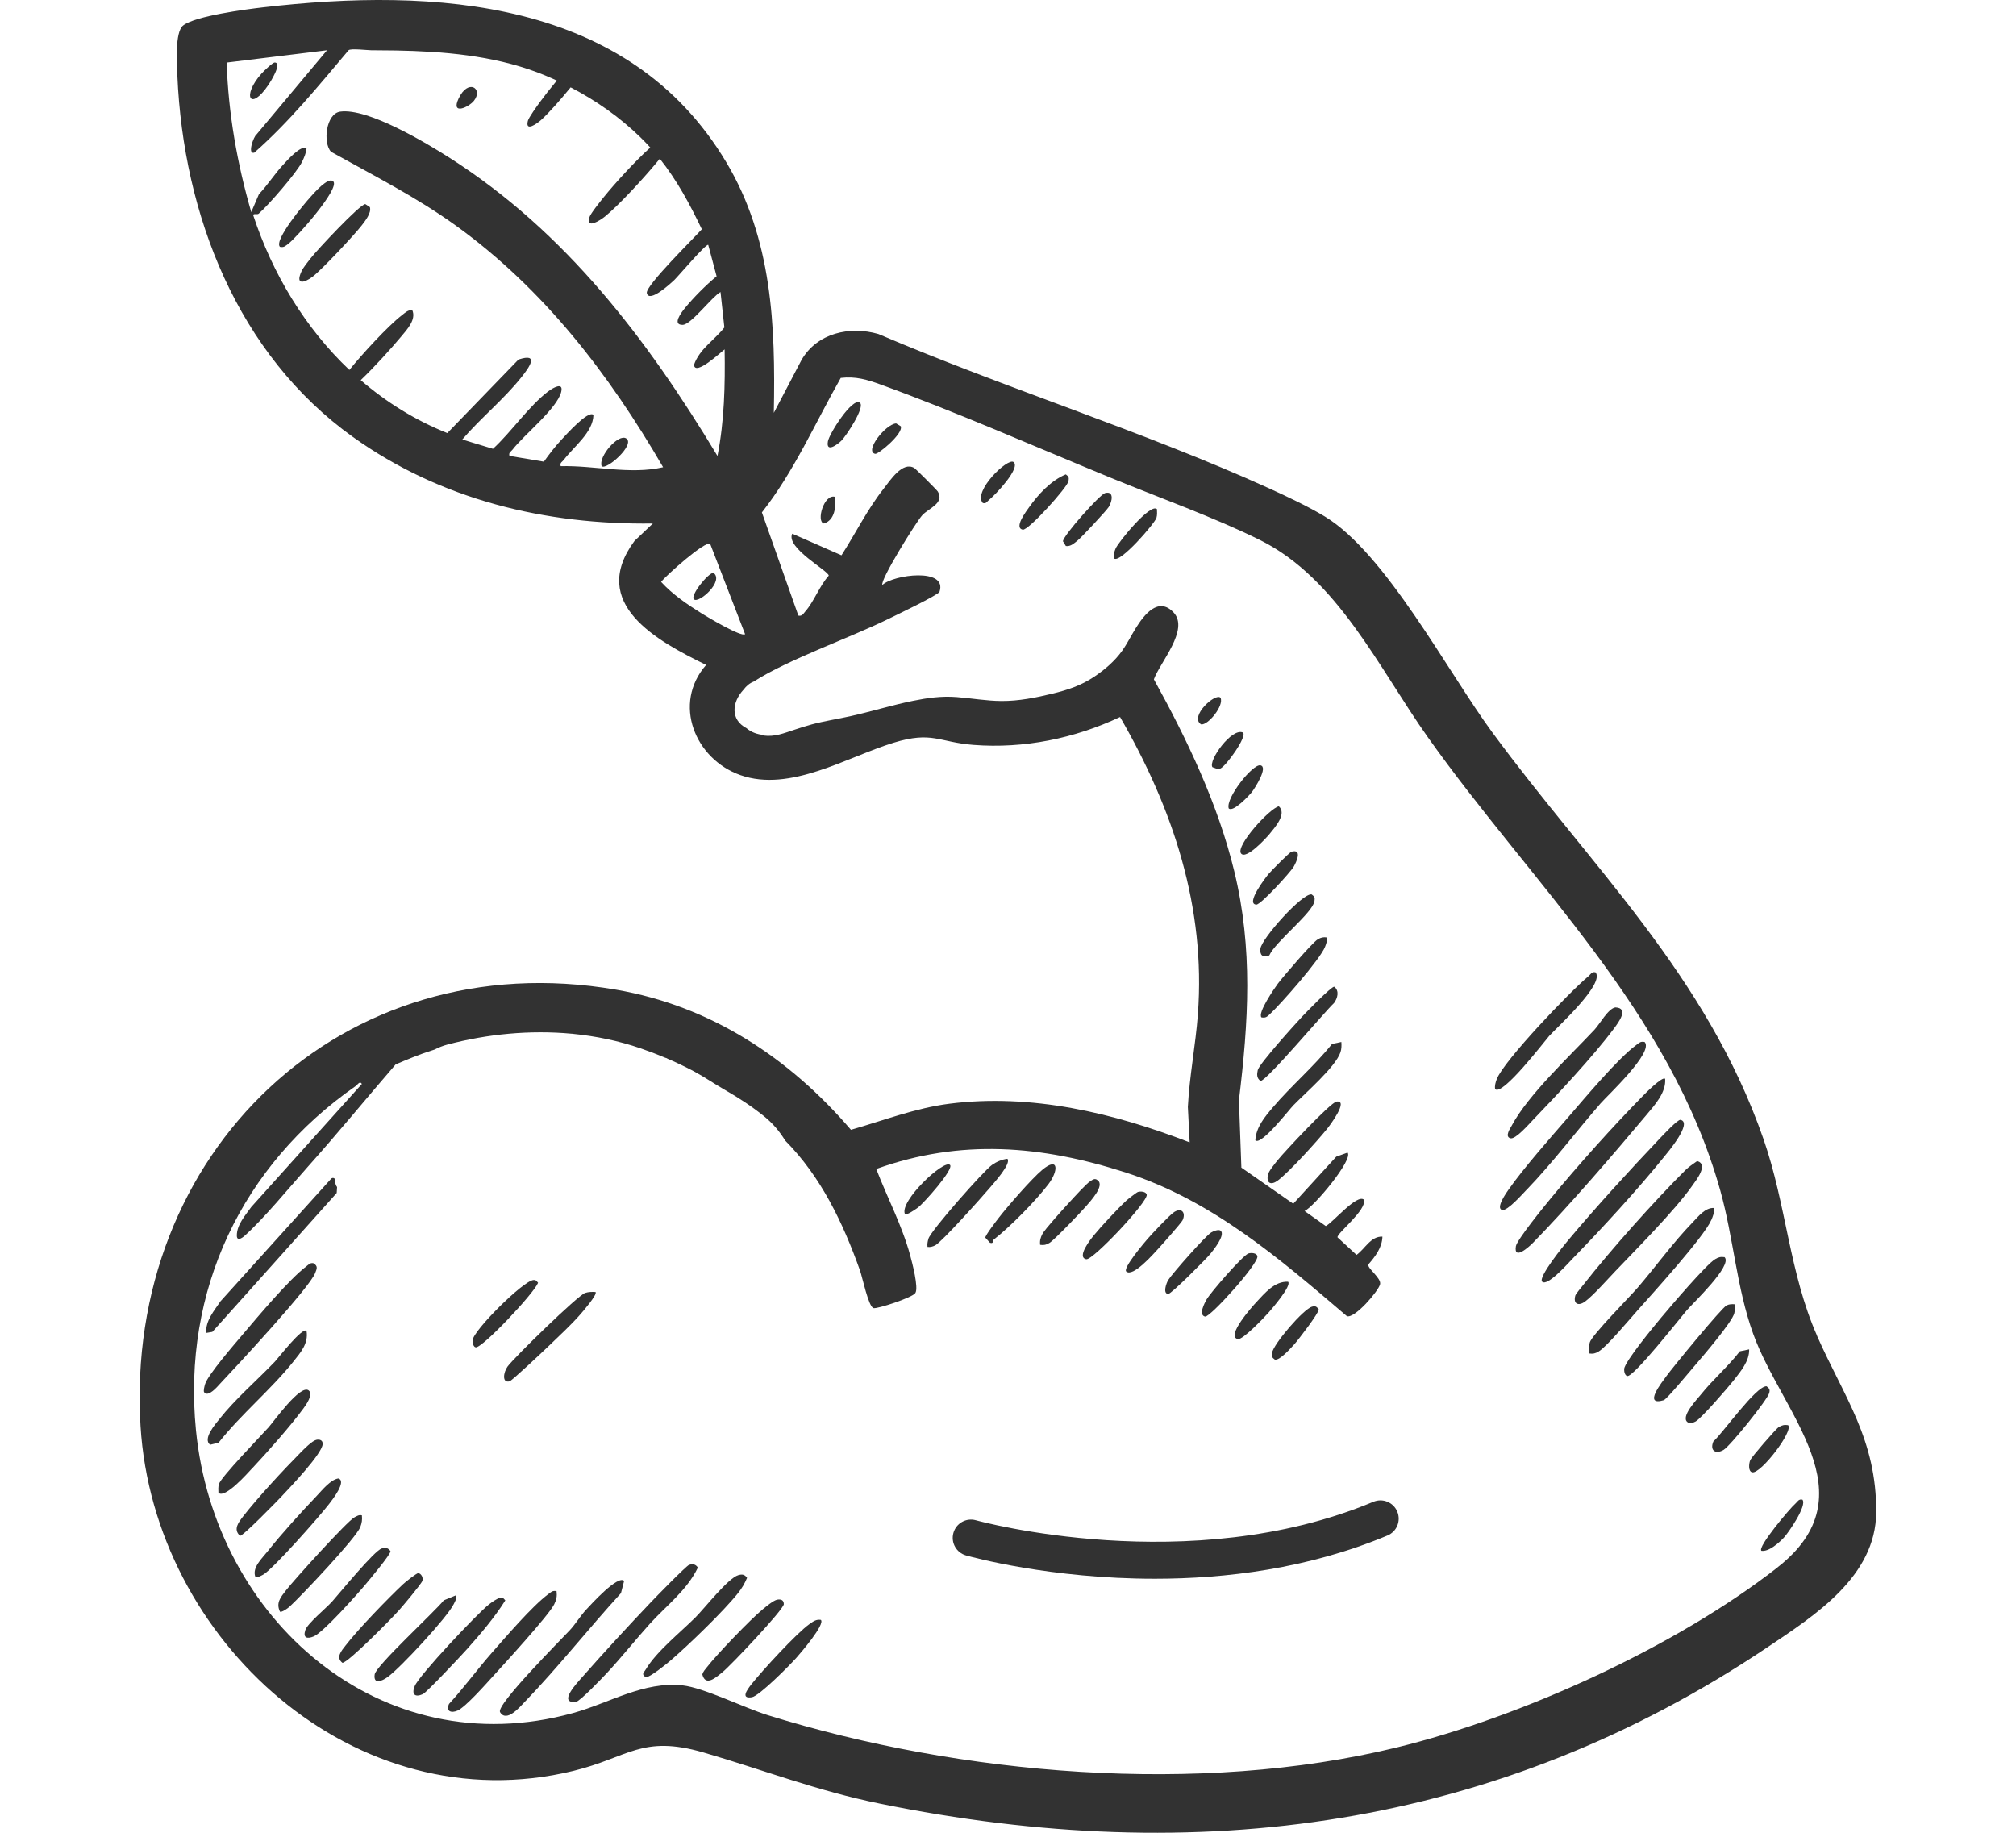 <svg viewBox="0 0 550 500" xmlns="http://www.w3.org/2000/svg" id="Layer_2"><defs><style>.cls-1{fill:none;}.cls-2{fill:#323232;}</style></defs><g id="Layer_1-2"><rect height="500" width="550" y="0" class="cls-1"></rect><path d="M495.73,364.4c-7.57-17.12-8.4-35.78-14.6-53.6-15.62-44.89-46.96-74.19-74.02-111.02-12.18-16.58-29.09-48.82-45.67-58.87-4.39-2.66-10.5-5.55-15.23-7.69-34.31-15.57-71.83-27.26-106.59-42.11-7.8-2.24-16.65-.27-20.92,7.04l-7.59,14.48c.48-23.9-.45-47.41-12.97-68.37C171.48-.39,118.59-3.44,71.69,2.01c-4.65.54-18.46,2.35-21.74,4.95-2.29,1.81-1.69,10.61-1.56,13.73,1.63,37.92,16.44,76.02,47.93,98.54,23.97,17.14,52.45,23.98,81.79,23.59l-5.02,4.76c-12.65,17.15,6.23,27.29,19.55,33.82-9.26,10.58-3.02,25.71,9.35,30.06,13.6,4.78,29.03-4.91,41.79-8.83,10.57-3.24,12.29-.15,21.79.59,13.8,1.07,27.58-1.76,40-7.61,14.43,24.96,23.42,51.88,21.23,81.1-.63,8.42-2.29,16.81-2.73,25.26l.49,9.68c-20.73-8.05-43.21-13.4-65.6-10.54-9.23,1.18-17.93,4.57-26.8,7.11-16.86-19.66-38.23-33.76-64.11-38.23-74.84-12.91-134.25,44.76-129.71,119.08,3.57,58.38,58.54,108.57,118.07,94.05,15.1-3.68,18.67-9.92,35.53-5.02,16.49,4.8,30.86,10.43,48.1,13.95,86.68,17.68,168.3,6.88,242.12-42.64,12.95-8.69,29.59-19.32,29.7-36.82.13-19.89-8.74-31.4-16.15-48.18ZM152.96,127.16c-.26-.98.41-1.12.83-1.68,2.8-3.7,8.01-7.52,8.11-12.29-1.4-1.41-7.5,5.47-8.67,6.7-1.61,1.7-3.48,4.12-4.85,6.06l-9.4-1.58c-.25-.97.4-1.12.83-1.68,3.13-4.08,12.17-11.21,13.3-15.79.7-2.86-2.38-1.01-3.52-.15-5.3,4.01-10.12,11.14-15.1,15.69l-8.37-2.54c5.09-5.93,11.31-10.93,16.19-17.06,2.06-2.59,4.95-6.66-.85-4.76l-19.42,20.07c-8.78-3.51-16.68-8.45-23.63-14.44,3.74-3.57,8.41-8.74,11-11.85,1.63-1.96,4.23-4.69,3.06-7.27-1.19-.06-1.95.73-2.8,1.39-3.86,2.96-11.09,10.89-14.25,14.82-.03.04-.07.08-.1.12-12.06-11.43-20.96-26.19-26.24-42.21.04-.57,1.06-.05,1.51-.43,2.54-2.17,10.49-11.32,11.85-14.18.52-1.09,1.07-2.35,1.19-3.56-1.4-1.24-5.43,3.38-6.43,4.46-2.26,2.43-4.22,5.54-6.56,7.98l-2.09,4.89c-3.85-13.27-6.27-26.94-6.71-40.8l27.38-3.36-19.23,22.97c-.81.55-2.58,5.54-.62,4.97,9.5-8.34,17.58-18.29,25.73-27.94.47-.56,5.26,0,6.17,0,2.22,0,4.45.02,6.67.06,12.99.24,26.31,1.35,38.57,5.94.73.27,1.46.56,2.18.86,1.08.45,2.16.92,3.22,1.41-1.81,2.17-3.47,4.3-4.56,5.8-.74,1.01-3.09,4.24-3.34,5.2-.79,3.14,2.58.68,3.58-.22,2.18-1.95,5.38-5.62,8.09-8.93,6.95,3.61,13.41,8.15,19.03,13.62.94.92,1.84,1.85,2.7,2.8-4.01,3.55-9.9,10.06-12.67,13.5-.87,1.09-3.67,4.54-3.95,5.56-.94,3.36,3.05.73,4.25-.24,3.85-3.12,10.42-10.33,13.7-14.25.39-.47.83-.98,1.27-1.52,4.66,5.86,8.13,12.29,11.46,19.24-2.04,2.31-15.42,15.44-15.01,17.4.61,2.9,6.69-2.78,7.56-3.61.92-.87,8.63-9.96,9.2-9.52l2.28,8.56c-2.9,2.39-6.32,5.82-8.71,8.76-.9,1.12-3.5,4.52-.57,4.49,2.34-.02,7.97-7.64,10.35-8.95l1.05,9.66c-2.72,3.47-6.77,5.85-8.29,10.19.25,3.26,7.53-3.64,8.36-4.2.16,9.72-.07,19.51-1.95,29.07-19.16-31.81-41.31-61.04-73.01-81.29-6.53-4.17-22.35-13.67-29.89-12.65-3.93.53-4.79,8.56-2.52,10.96,11.53,6.44,23.33,12.4,34.07,20.15,23.97,17.31,41.79,40.52,56.52,65.91-8.99,2.08-18.74-.52-27.95-.29ZM191.36,167.31c-3.94-2.46-7.86-5.13-11-8.56,1.24-1.64,12.17-11.44,13.4-10.34l9.51,24.6c-.98.89-10.31-4.7-11.91-5.69ZM484.97,427.59c-27.75,21.67-69.85,40.84-104.02,49.16-53.79,13.09-118.9,7.53-171.52-8.85-6.43-2-17.4-7.47-23.2-8.11-10.62-1.16-19.93,4.8-29.91,7.55-52.59,14.49-97.8-25.7-102.86-77.15-3.75-38.14,12.54-72.29,43.6-93.92.45-.31,1.09-1.5,1.67-.56l-30.17,33.56c-1.62,2.29-3.96,4.84-3.95,7.8,0,1.6,1.37.74,2.08.11,5.34-4.78,12.22-13.2,17.24-18.82,8.18-9.14,15.99-18.7,24.01-27.98,3.15-1.34,6.42-2.71,9.68-3.74.3-.09.63-.21.97-.32,1.11-.58,2.28-1.04,3.5-1.36,10.93-2.88,22.53-4.01,33.87-2.95h.35s-.02.02-.03.03c6.3.62,12.53,1.91,18.52,3.97,2.25.77,4.48,1.62,6.68,2.55l.55.17s-.03.03-.04.04c2.23.95,4.42,1.99,6.56,3.1.34.17.68.35,1.02.54,2.83,1.54,5.47,3.37,8.27,4.97,3.76,2.16,7.18,4.39,10.58,7.12,2.4,1.93,4.27,4.16,5.79,6.65,9.79,9.88,15.76,22.42,20.4,35.41.66,1.84,2.32,9.92,3.7,10.31.98.27,10.59-2.85,11.41-4.11.95-1.45-.85-8.26-1.43-10.38-2.22-8.13-6.23-15.65-9.23-23.47,23.08-8.29,45.11-6.43,68.07.97,23.57,7.59,41.88,23.42,60.35,39.2,2.19.62,8.57-6.84,9.03-8.72.4-1.65-3.42-4.27-3.23-5.37,1.88-2.16,3.79-4.6,3.87-7.63-3.22-.11-4.73,3.34-7.06,4.99l-5.19-4.79c-.2-1.13,7.99-7.4,7.22-10.26-1.9-1.71-8.54,6.3-10.42,7.18l-5.79-4.11c2.56-1.1,13.42-14.16,11.73-15.93l-3.08,1.11-11.73,12.84-14.16-9.85-.67-18.38c2.61-21.37,3.86-41.33-1.26-62.43-4.44-18.33-12.87-36-21.94-52.39,1.64-4.6,9.76-13.57,5.37-18.25-4.13-4.4-8.01.6-10.26,4.2-1.3,2.08-2.38,4.31-3.81,6.31-1.98,2.78-4.76,5.13-7.57,7.02-3.56,2.39-7.24,3.61-11.35,4.61-4.58,1.11-9.25,2.05-13.99,2.02-4.08-.03-8.11-.75-12.16-1.07-4.16-.33-7.94.21-11.99,1.03-5.73,1.17-11.32,2.91-17.03,4.18-3.51.78-7.07,1.31-10.54,2.24-1.59.43-3.15.94-4.71,1.45-2.93.96-5.34,1.99-8.44,1.59.03-.06.07-.11.1-.16-1.79-.13-3.46-.73-4.76-1.85-4.49-2.35-3.96-7.14-.8-10.51.72-.99,1.66-1.78,2.78-2.21,9.27-5.97,26.12-11.88,36.42-16.93,1.96-.96,13.97-6.69,14.26-7.56,2.24-6.66-12.63-4.67-15.57-1.87-.84-1.02,9.17-17.17,10.87-19.03,1.72-1.87,6.13-3.26,4.24-6.44-.23-.39-6.04-6.2-6.43-6.43-3.21-1.89-6.55,3.37-8.37,5.67-4.43,5.62-7.63,12.15-11.49,18.15l-13.43-5.9c-1.85,3.84,9.96,10.15,9.96,11.45-2.51,2.78-3.99,7.02-6.38,9.74-.56.64-.86,1.38-1.91,1.16l-9.95-28.15c8.82-11.22,14.52-24.39,21.52-36.7,4.08-.48,7.21.47,10.93,1.82,20.48,7.44,42.15,16.96,62.45,25.32,13.12,5.4,28.54,10.91,41.03,17.11,21.13,10.5,32.41,34.95,45.74,53.76,28.41,40.09,66.08,74.65,79.8,123.7,3.6,12.87,4.43,26.5,8.98,39.1,7.82,21.65,32.09,43.8,6.66,63.66Z" class="cls-2"></path><path d="M57.92,363.36c11.35-12.61,22.62-25.28,33.94-37.91.04-.6.06-1.01.1-1.61-.31-.43-.45-.81-.47-1.22-.01-.19-.01-.38-.01-.58v-.02c0-.61-.73-.9-1.14-.45l-30.17,33.41c-1.76,2.64-4.1,5.25-3.92,8.65l1.67-.28Z" class="cls-2"></path><path d="M454.28,294.32c-.72-.82-5.52,4.08-6.16,4.73-8.2,8.35-17.69,18.94-25.13,27.98-1.68,2.04-9.15,11.19-9.43,12.96-.63,3.98,3.58.16,4.67-.95,9.94-10.18,21.78-23.96,31.01-34.96,2.25-2.68,5.34-6.06,5.04-9.77Z" class="cls-2"></path><path d="M416.55,324.52c7.09-7.36,13.39-15.78,20.11-23.5,1.9-2.18,14.63-14.01,12.02-16.76-1.13-.24-1.49.25-2.26.81-5.15,3.77-14.18,14.64-18.71,19.86-4.85,5.59-12.06,13.76-16.16,19.62-.48.68-3.64,5.12-1.72,5.54,1.45.31,5.55-4.38,6.71-5.58Z" class="cls-2"></path><path d="M458.47,305.5c-.75-.16-4.84,4.24-5.59,5.02-8.22,8.66-17.53,18.82-25.16,27.95-1.04,1.24-8.21,10.03-6.98,11.19,1.45,1.37,7.21-5.19,8.4-6.41,7.92-8.13,17.79-18.89,24.87-27.68.89-1.1,7.88-9.33,4.45-10.07Z" class="cls-2"></path><path d="M466.85,332.89c.46-1.06.9-2.16.84-3.35-2.51-.14-4.27,2.25-5.88,3.9-5.37,5.53-10.04,12.05-15.08,17.91-2.2,2.55-12.53,12.94-13.03,14.93-.24.96-.12,1.99-.12,2.96,1.04.15,1.65,0,2.54-.53,2.21-1.29,8.46-8.81,10.6-11.2,4.1-4.59,18.19-20.14,20.11-24.61Z" class="cls-2"></path><path d="M440.32,347.17c6.09-6.39,16.36-16.68,21.22-23.51,1.22-1.71,4.66-6,1.48-6.92-1.08.79-2.21,1.49-3.17,2.44-8.49,8.42-20.53,21.94-27.91,31.35-.47.6-2.03,2.45-2.16,2.9-.66,2.3.86,3,2.73,1.58,2.21-1.67,5.74-5.66,7.82-7.84Z" class="cls-2"></path><path d="M170.28,431.29c-1.71-1.71-9.04,6.42-10.35,7.82-1.52,1.62-2.94,3.98-4.46,5.61-2.36,2.53-20.2,20.41-19.05,22.36,1.74,2.97,5.44-1.43,6.75-2.8,9.13-9.47,17.36-19.95,26.24-29.66l.86-3.33Z" class="cls-2"></path><path d="M190.4,427.65c-.66-.93-1.33-1.05-2.4-.74-.75.22-9.15,8.85-10.46,10.23-6.13,6.44-12.86,13.75-18.72,20.41-1.23,1.4-6.8,7.24-1.7,6.75,1.05-.1,7.19-6.53,8.42-7.85,4.03-4.31,7.76-9.04,11.72-13.43,4.51-4.99,10.12-9.11,13.13-15.37Z" class="cls-2"></path><path d="M412.47,307.01c-.37.69-2.1,3.09-.38,3.52,1.4.35,5.06-3.9,6.15-5.02,6.63-6.88,16.48-17.41,22.06-24.9,1.3-1.75,4.21-5.61.41-5.78-1.99.3-4.26,4.54-5.71,6.08-6.67,7.12-18.06,17.73-22.54,26.1Z" class="cls-2"></path><path d="M60.17,377.35c4.28-4.53,24.41-26.19,25.83-30.08.42-1.15.83-1.76-.42-2.64-.96-.22-1.34.34-1.97.81-4.65,3.49-13.22,13.69-17.29,18.49-2.18,2.57-9.62,11.15-10.37,13.67-.16.55-.52,1.87-.25,2.23,1.13,1.48,3.61-1.57,4.47-2.48Z" class="cls-2"></path><path d="M151.84,434.09c-1.13-.24-1.49.24-2.26.81-4.34,3.21-11.51,11.58-15.36,15.95-4.01,4.55-7.6,9.53-11.72,14-.92,2.02.6,2.59,2.36,1.8,2.14-.96,7.47-6.97,9.38-9.07,3.16-3.47,15.45-16.86,16.97-19.93.61-1.23.79-2.19.63-3.55Z" class="cls-2"></path><path d="M470.49,342.96c-1.04-.15-1.65,0-2.54.53-2.44,1.43-12.33,13.05-14.77,15.98-1.85,2.22-9.95,12.01-10.08,14.01-.04.69.19,1.76.85,1.91,1.69.37,14.19-15.54,16.2-17.9,1.69-1.99,12.59-12.25,10.35-14.52Z" class="cls-2"></path><path d="M80.01,371.48c1.98-2.48,4.19-4.94,3.62-8.39-1.09-1.21-7.76,7.46-8.65,8.39-4.9,5.12-10.73,10.1-15.11,15.64-1.02,1.29-4.71,5.46-2.53,7.02l2.29-.55c6.1-7.74,14.27-14.46,20.38-22.1Z" class="cls-2"></path><path d="M422.69,282.57c2.05-2.3,15.28-14.21,12.58-17.32-1.05-.24-1.32.6-1.95,1.11-4.83,3.96-23.19,23.13-25,28.1-.32.89-.57,1.68-.43,2.64,1.91,2.13,13.61-13.2,14.8-14.54Z" class="cls-2"></path><path d="M68.83,400.55c4.25-4.54,10.28-11.34,13.92-16.27.73-.99,2.86-3.94,1.43-4.98-2.28-1.66-9.46,8.47-10.88,10.06-2.24,2.5-13,13.57-13.57,15.51-.23.78-.17,1.58-.14,2.37,1.74,1.74,7.92-5.3,9.23-6.7Z" class="cls-2"></path><path d="M201.32,434.65c1.08-1.35,1.83-2.61,2.49-4.2-.66-.93-1.31-1.04-2.39-.73-2.75.78-9.22,9.03-11.55,11.37-4.09,4.12-10.73,9.37-13.66,14.3-.58.98-1.33,1.3-.04,2.18,1.04.15,5.92-3.82,6.98-4.75,4.89-4.23,14.24-13.25,18.17-18.17Z" class="cls-2"></path><path d="M137.85,436.6c-.44-.47-.55-.82-1.28-.75-.75.07-2.5,1.32-3.19,1.86-3.18,2.5-18.97,19.23-20.23,22.26-.94,2.25.04,3.18,2.21,2.21,1.06-.47,10.62-10.68,12.18-12.43,3.69-4.15,7.35-8.44,10.32-13.15Z" class="cls-2"></path><path d="M473.16,358.2c.17-.79.18-1.58.13-2.38-.78-.07-1.49-.06-2.22.29-1.37.65-14.69,16.88-16.46,19.32-1.19,1.65-6.47,8.27-.72,6.56.83-.25,6.99-7.72,8.21-9.13,2.19-2.55,10.52-12.21,11.06-14.65Z" class="cls-2"></path><path d="M92.29,403.34c-2.19.4-4.31,3.1-5.87,4.74-4.21,4.41-9.64,10.38-13.39,15.12-1.54,1.96-4.31,4.42-3.37,6.97.81.2,1.32-.19,2-.51,2.56-1.24,15.73-16.22,18.11-19.34.81-1.06,4.97-6.3,2.52-6.97Z" class="cls-2"></path><path d="M363.41,284.79c-4.9,6.11-11.16,11.44-16.19,17.35-2.18,2.57-4.55,5.38-4.74,8.95,1.56,1.52,9.2-8.34,10.33-9.51,3.23-3.33,11.58-10.53,12.89-14.5.31-.93.32-1.86.25-2.82l-2.54.53Z" class="cls-2"></path><path d="M76.94,408.1c2.3-2.44,10.84-11.39,11.09-14.09.1-1.14-.89-1.41-1.76-1.19-1.16.28-3.39,2.57-4.32,3.51-4.5,4.54-11.79,12.4-15.62,17.36-1.2,1.56-2.82,3.52-.85,5.29.77.16,10.17-9.5,11.47-10.88Z" class="cls-2"></path><path d="M138.43,372.87c-1.07,1.5-1.54,4.51.58,3.97.71-.18,9.49-8.49,10.89-9.83,2.69-2.59,5.96-5.63,8.38-8.39.64-.73,4.84-5.56,4.18-6.15-.96-.06-1.89-.05-2.82.25-1.99.65-19.46,17.69-21.22,20.15Z" class="cls-2"></path><path d="M98.73,413.4c-.85-.2-1.31.19-1.99.52-1.87.9-16.62,17.21-18.68,19.9-1.46,1.9-2.84,3.41-1.68,5.85.43.31,2.18-.94,2.59-1.32,3.23-2.97,18.15-18.71,19.33-21.76.42-1.09.57-2.03.43-3.19Z" class="cls-2"></path><path d="M355.32,277.26c-1.94,2.05-11.82,13.01-12.18,14.67-.25,1.14-.33,2.2.74,2.95,1.43.3,17.58-18.95,20.09-21.27.94-1.28,1.51-3.3.03-4.43-.81-.05-7.58,6.91-8.68,8.08Z" class="cls-2"></path><path d="M106.54,423.18c-.66-.93-1.33-1.05-2.4-.74-2.01.59-11.41,12.09-13.51,14.45-1.61,1.81-6.73,6-7.32,7.79-.73,2.21.52,2.49,2.3,1.74,2.64-1.12,11.88-11.5,14.22-14.3,1.05-1.26,6.74-8.05,6.71-8.93Z" class="cls-2"></path><path d="M212.05,436.41c-1.01.15-3.14,1.96-4.04,2.69-3.22,2.63-12.54,12.34-15.09,15.65-.5.65-1.1,1.22-1.31,2.07.88,3.43,3.8.74,5.51-.65,2.26-1.82,16.47-16.84,16.72-18.52-.01-1.2-.8-1.4-1.8-1.25Z" class="cls-2"></path><path d="M108.78,439.38c1.06-1.2,6.17-7.23,6.46-8.12.27-.82-.29-2-1.13-2.08-.45-.04-3.57,2.46-4.14,3-4.27,4.02-12.21,12.22-15.69,16.73-1.07,1.39-2.77,3.24-.86,4.72,1.49.07,13.58-12.24,15.36-14.26Z" class="cls-2"></path><path d="M274.83,316.13c-1.49.17-2.97.81-4.19,1.67-2.28,1.6-16.71,17.95-17.34,20.12-.22.75-.37,1.46-.26,2.25.78.11,1.4-.09,2.09-.42,1.72-.82,12.94-13.37,14.97-15.78.97-1.15,5.88-6.54,4.74-7.83Z" class="cls-2"></path><path d="M124.44,435.2l-3.36,1.38c-2.48,3.13-18.53,17.85-18.86,20.22-.39,2.79,1.87,1.89,3.49.75,3.36-2.36,16.39-16.4,18.08-19.94.39-.81.85-1.42.65-2.42Z" class="cls-2"></path><path d="M364.62,300.52c-1.62.23-14.19,13.67-15.98,15.9-.72.89-2.52,3.07-2.72,4.02-.5,2.43.86,2.99,2.73,1.58,3.2-2.42,10.65-10.67,13.37-14.02.67-.82,6.09-7.98,2.6-7.48Z" class="cls-2"></path><path d="M220.88,443.03c-3.53,2.48-13.02,12.84-15.92,16.51-1.11,1.41-3.01,3.98.17,3.48,2-.32,10.36-8.75,12.13-10.75,1.09-1.23,7.92-9.13,6.69-10.35-1.29-.2-2.1.43-3.07,1.12Z" class="cls-2"></path><path d="M268.82,337.65l1.27,1.39c1.06.34.72-.63,1.03-.88,4.53-3.52,11.38-10.51,14.87-15.06,2.81-3.66,2.9-7.76-1.68-3.92-2.87,2.4-9.26,9.75-11.71,12.89-.67.86-3.84,4.98-3.79,5.58Z" class="cls-2"></path><path d="M477.2,368.12l-2.54.53c-3.23,4.18-7.31,7.65-10.6,11.76-1.06,1.32-5.69,6.12-3.65,7.59.72.53,1.41.14,2.11-.17,1.42-.63,9.08-9.48,10.5-11.31,1.87-2.42,4.26-5.18,4.18-8.39Z" class="cls-2"></path><path d="M348.63,268.34c-.95,1.27-5.61,8.04-4.48,9.21,1.14.2,1.48-.12,2.24-.83,3.04-2.8,13.85-15.1,15.11-18.43.31-.83.63-1.63.53-2.54-1.03-.15-1.65,0-2.54.53-1.45.85-9.44,10.16-10.86,12.06Z" class="cls-2"></path><path d="M296.37,343.52c1.79.34,16.84-15.7,16.48-17.6-.16-.83-1.59-.99-2.4-.75-.33.1-2.77,1.98-3.21,2.4-2.27,2.11-6.95,7.12-8.91,9.54-.64.79-4.75,5.89-1.96,6.42Z" class="cls-2"></path><path d="M129.77,367.56c1.7.36,15.88-14.68,17.03-17.61-.44-.47-.55-.82-1.28-.75-2.83.25-16.44,13.8-16.59,16.45-.04.68.2,1.77.85,1.91Z" class="cls-2"></path><path d="M467.42,393.28c-.99,2.42.6,3.57,2.82,2.26,1.8-1.07,11.98-13.71,12.44-15.52.25-1,.01-1.23-.73-1.83-2.87-.13-11.94,12.78-14.54,15.09Z" class="cls-2"></path><path d="M283.78,339.6c1.04.15,1.65,0,2.54-.53,1.28-.75,8.68-8.48,10.04-10.08,1.05-1.23,5.15-5.58,3.08-7.01-.74-.66-1.35-.13-2,.27-1.07.66-4.46,4.41-5.57,5.61-1.4,1.51-6.78,7.44-7.47,8.75-.53,1-.77,1.85-.63,3Z" class="cls-2"></path><path d="M328.79,359.17c1.29.28,14.65-14.47,14.25-16.47-.17-.86-1.6-.99-2.41-.76-1.5.42-10.41,10.7-11.47,12.59-.51.91-2.3,4.23-.37,4.65Z" class="cls-2"></path><path d="M343.86,258.81c-.18,1.82.65,2.49,2.42,1.84,1.64-3.73,11.82-11.58,12.33-14.8.16-.99.03-1.24-.76-1.84-2.46-.5-13.71,12.07-13.98,14.8Z" class="cls-2"></path><path d="M318.71,353.01c.79.04,10.28-9.48,11.45-10.9.82-.99,4.33-5.32,2.8-6.4-.55-.38-1.89.13-2.53.52-1.56.94-10.49,11.06-11.68,12.91-.6.93-1.57,3.8-.03,3.87Z" class="cls-2"></path><path d="M337.73,365.32c1.3.26,7.25-5.97,8.38-7.26.93-1.06,6.37-7.36,5.3-8.39-3.64-.2-6.36,3.11-8.67,5.58-.95,1.02-8.47,9.38-5.01,10.07Z" class="cls-2"></path><path d="M307.26,346.87c1.83,1.62,7.36-4.73,8.67-6.14.99-1.06,6.38-7.16,6.7-7.84.93-1.99-.19-3.54-2.26-2.26-1.21.75-6.02,5.89-7.25,7.29-.87,1-6.86,8.06-5.86,8.95Z" class="cls-2"></path><path d="M290.77,129.42c-4.02,1.66-7.55,5.47-10.02,8.98-.63.9-4.29,5.62-1.71,6.1,1.51.29,12.21-11.6,12.47-13.25.16-1,.07-1.22-.74-1.83Z" class="cls-2"></path><path d="M301.48,134.52c-1.44.39-11.33,11.48-11.49,13.14l.8,1.31c1.32.15,2.11-.67,3.05-1.38,1.05-.79,7.95-8.2,8.63-9.26.99-1.55,1.51-4.48-1-3.81Z" class="cls-2"></path><path d="M347.79,370.91c1.3.36,4.39-3.16,5.32-4.18,1.1-1.21,6.72-8.55,6.68-9.52-.58-.72-.86-1.02-1.84-.74-2.33.64-10.55,10.18-10.91,12.62-.14.96-.03,1.25.76,1.83Z" class="cls-2"></path><path d="M352.99,236.36c.72-1.28,2.37-4.82-.64-4.01-.51.14-5.54,5.21-6.25,6.06-.57.67-6.46,8.22-3.35,8.38,1.19.06,9.34-8.83,10.24-10.43Z" class="cls-2"></path><path d="M346.37,227.5c1.42-1.74,4.79-5.48,2.52-7.53-2.57.59-11.82,10.8-10.32,12.85,1.36,1.84,6.89-4.21,7.8-5.31Z" class="cls-2"></path><path d="M304.34,149.69c-.37.89-.57,1.66-.44,2.63,1.53,1.61,11.16-9.56,11.6-11.04.23-.78.17-1.58.14-2.37-1.71-1.82-10.55,8.97-11.3,10.78Z" class="cls-2"></path><path d="M259.17,317.8c-1.59-1.58-13.85,9.85-12.29,13.41.41.46,3-1.38,3.54-1.77,1.47-1.07,9.92-10.49,8.76-11.64Z" class="cls-2"></path><path d="M478.05,401.66c2.32.46,11.34-11.29,9.77-12.86-1.04-.15-1.65,0-2.54.53-.8.47-7.44,8.18-7.78,8.99-.38.93-.61,3.11.55,3.34Z" class="cls-2"></path><path d="M480.56,423.08c2.01.3,4.78-2.17,6.14-3.63,1.25-1.35,6.39-8.78,5.03-10.33-1.06-.25-1.32.6-1.95,1.12-1.26,1.03-10.5,11.92-9.22,12.85Z" class="cls-2"></path><path d="M341.59,216.01c.72-.95,4.51-6.8,2.27-7.22-2.13-.4-9.53,8.95-8.65,11.74,1.17,1.22,5.66-3.57,6.38-4.52Z" class="cls-2"></path><path d="M225.87,120.43c-.57,3.18,2.61.86,3.7-.23,1.27-1.27,6.59-9.24,5-10.36-2.04-1.44-8.32,8.41-8.71,10.6Z" class="cls-2"></path><path d="M268.13,137.23c.96.25,1.12-.4,1.68-.83,1.55-1.2,8.77-8.75,6.7-10.35-1.6-1.23-11.14,8.02-8.38,11.18Z" class="cls-2"></path><path d="M339.12,199.85c-3.09-1.43-9.59,7.74-8.34,9.45.74.19,1.36.7,2.17.35,1.56-.65,7.33-8.7,6.17-9.8Z" class="cls-2"></path><path d="M244.46,115.51c-2.95.26-8.71,7.67-5.68,8.3.82.17,7.71-5.5,6.97-7.52l-1.29-.79Z" class="cls-2"></path><path d="M332.97,190.34c-1.4-1.41-8.57,5.17-5.3,7.27,1.82.36,6.36-5.1,5.3-7.27Z" class="cls-2"></path><path d="M224.8,142.82c3-.98,3.25-4.53,3.06-7.26-3.05-.97-5.28,6.8-3.06,7.26Z" class="cls-2"></path><path d="M99.65,55.68c-1.59.14-13.26,12.65-14.88,14.76-.83,1.09-1.97,2.41-2.53,3.62-1.69,3.7.67,3.22,3.08,1.4,2.43-1.84,11.4-11.41,13.39-14,.95-1.24,2.67-3.38,2.21-4.95l-1.27-.84Z" class="cls-2"></path><path d="M90.9,49.46c-1.36-1.28-5.19,3.17-6.13,4.2-1.62,1.77-10.13,11.85-8.4,13.68,1.13.24,1.49-.25,2.26-.81,2.1-1.53,14.28-15.2,12.27-17.07Z" class="cls-2"></path><path d="M73.24,23.14c.44-.64,3.87-5.99,1.73-6.09-.58-.03-3.08,2.41-3.65,3.05-5.38,6.01-3.14,10.52,1.92,3.04Z" class="cls-2"></path><path d="M170.85,119.61c-2.17-1.41-7.68,5.02-6.71,7.56,1.21,1.26,9.28-5.89,6.71-7.56Z" class="cls-2"></path><path d="M129.3,27.49c2.61-3.29-1.56-6.23-4.2-.58-2.15,4.59,2.79,2.36,4.2.58Z" class="cls-2"></path><path d="M194.61,156.25c-1.63.28-6.34,6.22-5.31,7.25,1.29,1.29,8.42-5.02,5.31-7.25Z" class="cls-2"></path><path d="M374.67,409.71c-50.19,21.01-107.72,5.23-108.41,5.04-2.65-.75-5.4.79-6.15,3.44-.75,2.65.79,5.4,3.44,6.15,1.48.42,23,6.36,51.48,6.36,19.33,0,41.86-2.74,63.5-11.8,2.54-1.06,3.74-3.98,2.67-6.52-1.06-2.54-3.98-3.74-6.52-2.67Z" class="cls-2"></path></g></svg>